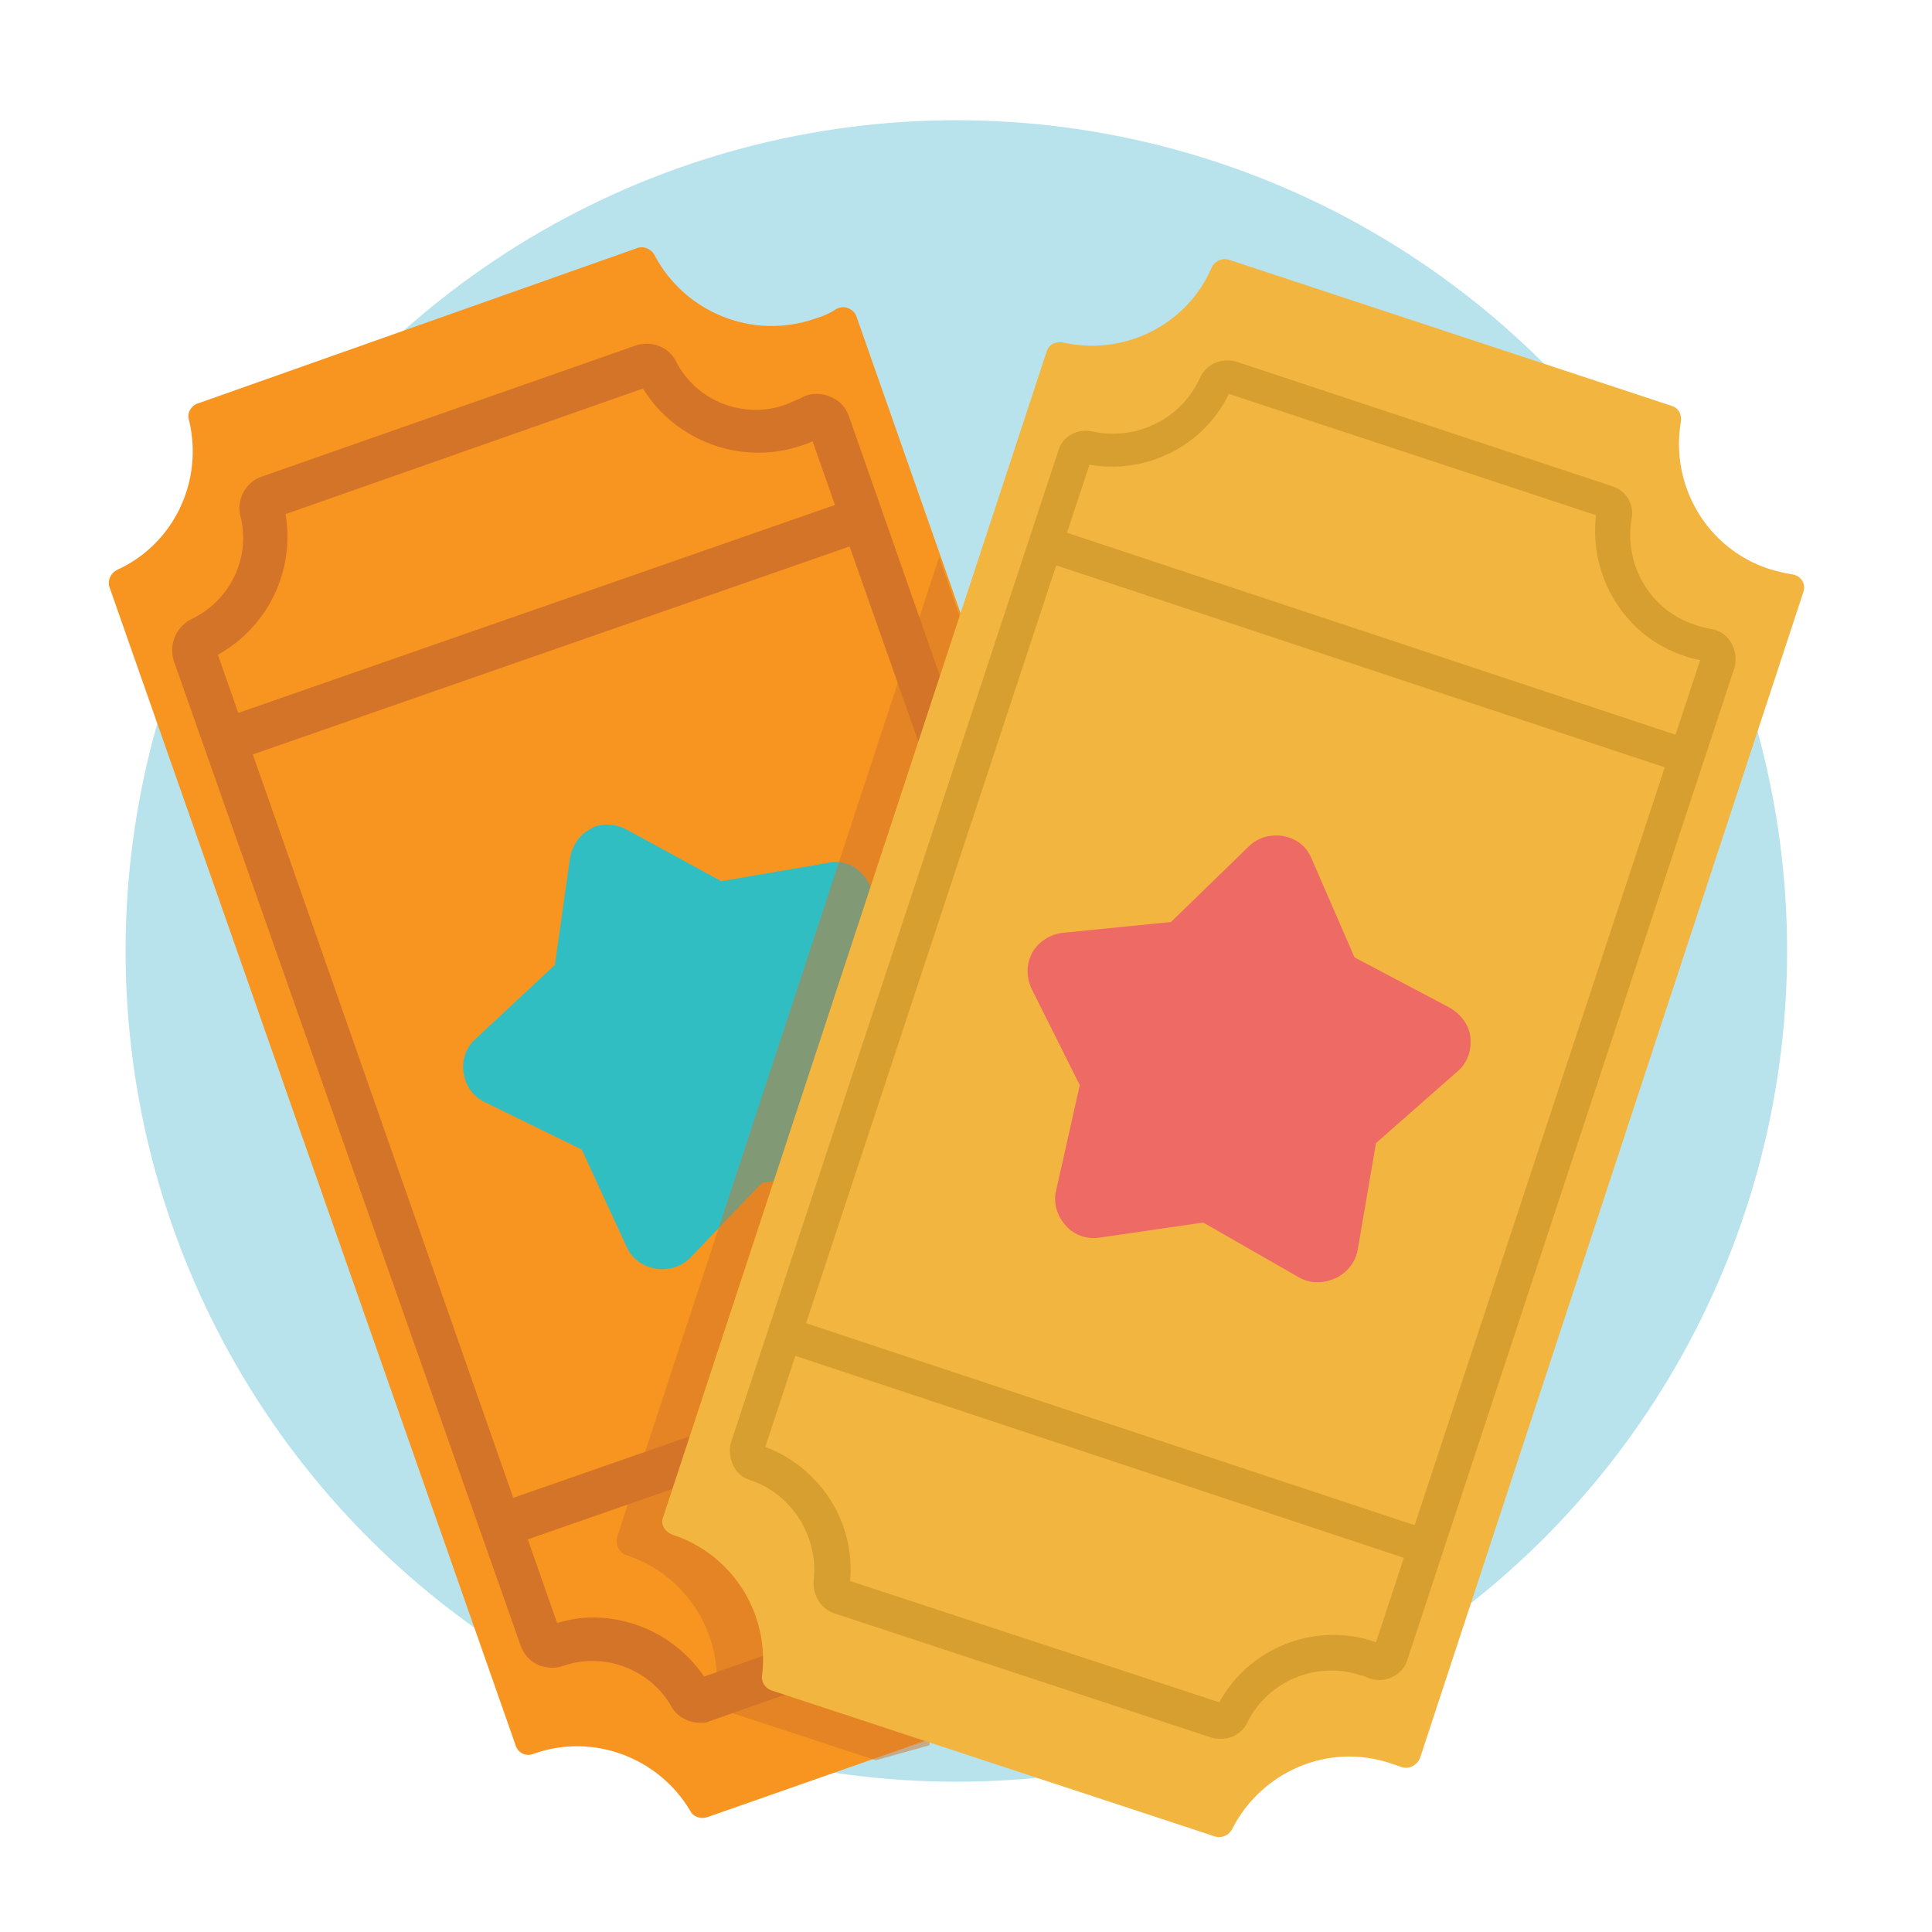 <?xml version="1.0" encoding="utf-8"?>
<!-- Generator: Adobe Illustrator 24.1.0, SVG Export Plug-In . SVG Version: 6.00 Build 0)  -->
<svg version="1.1" id="Layer_1" xmlns="http://www.w3.org/2000/svg" xmlns:xlink="http://www.w3.org/1999/xlink" x="0px" y="0px"
	 viewBox="0 0 180 180" style="enable-background:new 0 0 180 180;" xml:space="preserve">
<style type="text/css">
	.st0{opacity:0.7;fill:#B8E3EC;}
	.st1{opacity:0.7;fill:#71CCD6;}
	.st2{fill:#B8E3EC;}
	.st3{fill:#C2E8FB;}
	.st4{fill:#1B1E28;}
	.st5{fill:#00989A;}
	.st6{fill:#71CCD6;}
	.st7{fill:#FFFFFF;}
	.st8{fill:#EE6B65;}
	.st9{fill:#E46660;}
	.st10{fill:#F2B540;}
	.st11{fill:#F37C77;}
	.st12{fill:#4E546C;}
	.st13{fill:#73CCD6;}
	.st14{fill:#ED6C65;}
	.st15{fill:#FECD9B;}
	.st16{fill:#FAAB5A;}
	.st17{fill:#989898;}
	.st18{fill:#D4615A;}
	.st19{fill:#7D7D7D;}
	.st20{fill:#F7C058;}
	.st21{fill:#30BEC1;}
	.st22{fill:#DB9E82;}
	.st23{fill:#FBBD9A;}
	.st24{fill:#D49372;}
	.st25{fill:#FAAF83;}
	.st26{fill:#FBC29F;}
	.st27{fill:#05898B;}
	.st28{fill:#2B2E3B;}
	.st29{fill:#FFFDFB;}
	.st30{fill:#00ABAA;}
	.st31{fill:#F69322;}
	.st32{clip-path:url(#SVGID_2_);}
	.st33{fill:#5B6B6C;}
	.st34{fill:#0C0C0D;}
	.st35{fill:#FDB628;}
	.st36{fill:#434343;}
	.st37{opacity:0.69;}
	.st38{fill:#F2FAFB;}
	.st39{fill:#007172;}
	.st40{clip-path:url(#SVGID_4_);}
	.st41{fill:#131617;}
	.st42{fill:#DAD9D8;}
	.st43{fill:#393E4F;}
	.st44{fill:#727373;}
	.st45{fill:#838383;}
	.st46{fill:#444644;}
	.st47{opacity:0.34;}
	.st48{fill:#F38B20;}
	.st49{fill:#FCAF21;}
	.st50{fill:#438E49;}
	.st51{fill:#51B159;}
	.st52{fill:#7EC67E;}
	.st53{opacity:0.26;}
	.st54{fill:#2B582F;}
	.st55{fill:#D66059;}
	.st56{fill:#546161;}
	.st57{fill:#F79520;}
	.st58{fill:#EEBF97;}
	.st59{opacity:0.54;}
	.st60{fill:#FFE9BF;}
	.st61{fill:#FFF2D3;}
	.st62{fill:#C46328;}
	.st63{fill:#61BD64;}
	.st64{fill:#FCB24D;}
	.st65{fill:#454E50;}
	.st66{fill:#68787A;}
	.st67{fill:#B4BBBC;}
	.st68{fill:#2E2A26;}
	.st69{fill:#F0B98E;}
	.st70{fill:#E58325;}
	.st71{fill:#FCB222;}
	.st72{clip-path:url(#SVGID_6_);}
	.st73{fill:none;}
	.st74{fill:#313A3B;}
	.st75{fill:#96A0A0;}
	.st76{fill:#D2D6D6;}
	.st77{fill:#332716;}
	.st78{fill:#A5712A;}
	.st79{fill:#E4A938;}
	.st80{fill:#FFF2E4;}
	.st81{clip-path:url(#SVGID_8_);fill:#FAA73D;}
	.st82{fill:#003444;}
	.st83{fill:#FFD5A0;}
	.st84{fill:#00485D;}
	.st85{fill:#061516;}
	.st86{fill:#45C8F5;}
	.st87{fill:#59CAF0;}
	.st88{fill:#9BDCF9;}
	.st89{clip-path:url(#SVGID_10_);}
	.st90{fill:#0A1014;}
	.st91{fill:#FAA73D;}
	.st92{fill:#F47D44;}
	.st93{fill:#1C9CC2;}
	.st94{fill:#00526A;}
	.st95{fill:#006E8D;}
	.st96{fill:#121212;}
	.st97{fill:#0093BC;}
	.st98{fill:#FEDAB2;}
	.st99{fill:#04303E;}
	.st100{fill:#74D1F6;}
	.st101{fill:#85BFD6;}
	.st102{fill:#005D72;}
	.st103{fill:#FFF8EA;}
	.st104{fill:#00516D;}
	.st105{fill:#009BDC;}
	.st106{fill:#00C3F3;}
	.st107{fill:#D4D4D4;}
	.st108{fill:#008FB7;}
	.st109{fill:#F36C46;}
	.st110{fill:#F47D43;}
	.st111{fill:#DFF3FD;}
	.st112{fill:#F2FAFE;}
	.st113{fill:#D9F1FD;}
	.st114{fill:#97A3A4;}
	.st115{clip-path:url(#SVGID_12_);}
	.st116{fill:#8E5723;}
	.st117{fill:#264445;}
	.st118{fill:#E5F5FD;}
	.st119{fill:#62CCF3;}
	.st120{fill:#007C99;}
	.st121{fill:#FFECDA;}
	.st122{fill:#F79140;}
	.st123{fill:#FFCC3F;}
	.st124{fill:#1D4C5D;}
	.st125{fill:#1EC1E3;}
	.st126{fill:#B0D2E2;}
	.st127{fill:#FFF7F0;}
	.st128{fill:#F58043;}
	.st129{fill:#F58142;}
	.st130{fill:#FEC875;}
	.st131{opacity:0.5;}
	.st132{fill:#95D1EB;}
	.st133{fill:#42C3D3;}
	.st134{fill:#2E3544;}
	.st135{fill:#07212A;}
	.st136{fill:#D2D5D5;}
	.st137{fill:#51C9F1;}
	.st138{fill:#A9ABAE;}
	.st139{fill:#E7E8E8;}
	.st140{fill:#403F41;}
	.st141{clip-path:url(#SVGID_14_);fill:#3D3D3D;}
	.st142{fill:#FFDC37;}
	.st143{fill:#18C3F4;}
	.st144{fill:#005067;}
	.st145{fill:#006C89;}
	.st146{clip-path:url(#SVGID_16_);fill:#8E5723;}
	.st147{fill:#DCF2FD;}
	.st148{fill:#F47945;}
	.st149{fill:#BDE7FB;}
	.st150{fill:#F7FBFE;}
	.st151{fill:#0084BC;}
	.st152{fill:#FBAB3B;}
	.st153{fill:#FED8AA;}
	.st154{fill:#003B4A;}
	.st155{fill:#A7BAC1;}
	.st156{fill:#F68A42;}
	.st157{fill:#F78E40;}
	.st158{fill:#F37674;}
	.st159{fill:#EBEBEB;}
	.st160{fill:#D16035;}
	.st161{fill:#E6E6E6;}
	.st162{fill:#536263;}
	.st163{fill:#C65954;}
	.st164{fill:#FEDBB5;}
	.st165{fill:#F1F3F3;}
	.st166{fill:#004760;}
	.st167{fill:#F2F2F2;}
	.st168{fill:#B9B9B9;}
	.st169{fill:#A14542;}
	.st170{fill:#474E64;}
	.st171{fill:#FAAA5A;}
	.st172{fill:#D47428;}
	.st173{fill:#69787A;}
	.st174{fill:#31BEC2;}
	.st175{opacity:0.5;fill:#D47428;}
	.st176{fill:#D79F30;}
	.st177{fill:#0A0A0B;}
	.st178{fill:#F5928F;}
	.st179{fill:none;stroke:#007172;stroke-width:5;stroke-linecap:round;stroke-miterlimit:10;}
	.st180{fill:none;stroke:#007172;stroke-width:5;stroke-linecap:round;stroke-miterlimit:10;stroke-dasharray:4.2,6.301;}
	.st181{fill:none;stroke:#007172;stroke-width:5;stroke-linecap:round;stroke-miterlimit:10;stroke-dasharray:4,6;}
	.st182{opacity:0.5;fill:#F69322;}
	.st183{fill:#FECE9A;}
	.st184{fill:#FFF8EC;}
	.st185{fill:#CF965E;}
	.st186{fill:#945F37;}
	.st187{fill:#EFB440;}
	.st188{fill:#FCBB79;}
	.st189{fill:#FFEBD8;}
	.st190{fill:#C45853;}
	.st191{fill:#3E3F43;stroke:#3E3F43;stroke-width:2;stroke-miterlimit:10;}
	.st192{fill:#F08F2C;}
	.st193{fill:#FFD397;}
	.st194{clip-path:url(#SVGID_18_);}
	.st195{clip-path:url(#SVGID_20_);}
	.st196{fill:#FFD39A;}
	.st197{fill:#686A73;}
	.st198{fill:#E9F6FA;}
	.st199{fill:#BEC0C9;}
	.st200{fill:#F4CDA6;}
	.st201{fill:#8D5935;}
	.st202{fill:#E8E7E7;}
	.st203{fill:#CFCFCE;}
	.st204{fill:#5B5B5B;}
	.st205{fill:#96D7E0;}
	.st206{fill:#B7842C;}
	.st207{fill:#FFDFA1;}
	.st208{fill:#B8534E;}
	.st209{fill:#F8B0AE;}
	.st210{fill:none;stroke:#EE6B65;stroke-width:9;stroke-linecap:round;stroke-miterlimit:10;}
	.st211{fill:none;stroke:#EE6B65;stroke-width:14;stroke-miterlimit:10;}
	.st212{fill:#C8912D;}
	.st213{clip-path:url(#SVGID_24_);}
	.st214{fill:#F2B53E;}
	.st215{fill:#95D7E0;}
	.st216{fill:#A37659;}
	.st217{fill:none;stroke:#2B2E3B;stroke-width:2;stroke-miterlimit:10;}
	.st218{fill:#E6F5F8;}
	.st219{fill:#444F4F;}
	.st220{fill:none;stroke:#444F4F;stroke-width:4;stroke-miterlimit:10;}
	.st221{fill:none;stroke:#2B2E3B;stroke-width:6;stroke-linecap:round;stroke-miterlimit:10;}
</style>
<circle class="st2" cx="89.1" cy="88.6" r="77.4"/>
<g>
	<g>
		<path class="st57" d="M49.7,163.4c5.6-2,11.7,0.4,14.6,5.3c0.3,0.6,1,0.8,1.6,0.6l41.1-14.4c0.6-0.2,1-0.9,0.9-1.5
			c-1.1-5.9,2.2-11.8,8-13.9c0.3-0.1,0.6-0.2,0.9-0.3c0.7-0.2,1.2-1,0.9-1.7l-37.9-108c-0.3-0.8-1.2-1.1-1.9-0.7
			c-0.6,0.4-1.3,0.7-2,0.9c-5.8,2-12.1-0.6-14.9-5.9c-0.3-0.6-1-0.9-1.6-0.7L18.4,37.6c-0.6,0.2-1,0.9-0.8,1.5
			c1.4,5.7-1.4,11.6-6.7,14c-0.6,0.3-0.9,1-0.7,1.6l37.8,107.8C48.2,163.3,49,163.7,49.7,163.4C49.7,163.4,49.7,163.4,49.7,163.4z"
			/>
		<g>
			<path class="st172" d="M65.2,160.5c-1.1,0-2.2-0.6-2.7-1.6c-2-3.4-6.2-5-10-3.7l0,0c-0.8,0.3-1.7,0.2-2.4-0.1
				c-0.8-0.4-1.3-1-1.6-1.8L16.2,61.6c-0.5-1.5,0.2-3.2,1.6-3.9c3.6-1.7,5.6-5.7,4.6-9.6c-0.4-1.6,0.5-3.2,2-3.7l34.8-12.2
				c1.5-0.5,3.1,0.1,3.8,1.5c1.9,3.7,6.3,5.4,10.2,4c0.5-0.2,0.9-0.4,1.4-0.6c0.8-0.5,1.8-0.5,2.6-0.2c0.9,0.3,1.6,1,1.9,1.9
				l32.2,91.9c0.3,0.8,0.2,1.7-0.2,2.5c-0.4,0.8-1.1,1.3-2,1.6c-0.2,0.1-0.4,0.1-0.6,0.2c-3.9,1.4-6.2,5.4-5.5,9.5
				c0.3,1.6-0.6,3.1-2,3.6l-35,12.3C65.9,160.5,65.5,160.5,65.2,160.5z M55.2,150.7c4.1,0,8,2,10.4,5.5l33.6-11.8
				c-0.7-5.7,2.7-11.4,8.2-13.3L75.7,41.1c-0.3,0.2-0.7,0.3-1,0.4c-5.5,1.9-11.7-0.3-14.8-5.3L26.6,47.9c0.9,5.2-1.6,10.5-6.3,13.1
				l31.6,90.2C53,150.9,54.1,150.7,55.2,150.7z"/>
		</g>
		<path class="st174" d="M80.3,81.4c-0.8-0.9-2-1.3-3.2-1l-9.9,1.7l-8.8-4.8c-0.9-0.5-2-0.6-3-0.3l-0.3,0.2c-1.1,0.5-1.8,1.6-2,2.8
			l-1.4,9.9l-7.4,6.9c-0.9,0.8-1.3,2-1.1,3.2c0.2,1.2,0.9,2.2,2,2.7l9,4.4l4.2,9.1c0.5,1.1,1.5,1.8,2.7,2c1.2,0.2,2.4-0.2,3.2-1
			l6.7-7l10.2-1.5c1.2-0.2,2.2-0.9,2.8-1.9c0.6-1.1,0.6-2.3,0-3.4l-4.7-8.9l1.9-9.8C81.5,83.5,81.2,82.3,80.3,81.4L80.3,81.4z"/>
		<g>
			
				<rect x="18.4" y="56.9" transform="matrix(0.944 -0.329 0.329 0.944 -16.607 19.708)" class="st172" width="63" height="4.1"/>
		</g>
		<g>
			
				<rect x="43.9" y="130.1" transform="matrix(0.944 -0.329 0.329 0.944 -39.268 32.168)" class="st172" width="63" height="4.1"/>
		</g>
	</g>
	<g>
		<path class="st175" d="M58.4,144.9c5.7,1.9,9,7.5,8.3,13.1c-0.1,0.6,0.3,1.2,0.9,1.4l14,4.6l5-1.4l2.8-105.2l-1.9-5.5l-30,91.3
			C57.3,143.9,57.7,144.7,58.4,144.9C58.4,144.9,58.4,144.9,58.4,144.9z"/>
		<path class="st10" d="M62.7,143c5.7,1.9,9,7.5,8.3,13.1c-0.1,0.6,0.3,1.2,0.9,1.4l41.3,13.6c0.6,0.2,1.3-0.1,1.6-0.7
			c2.7-5.3,8.9-8.1,14.8-6.1c0.3,0.1,0.6,0.2,0.9,0.3c0.7,0.3,1.5-0.1,1.8-0.8L168,55.2c0.3-0.8-0.2-1.6-1.1-1.7
			c-0.7-0.1-1.4-0.3-2.1-0.5c-5.8-1.9-9.2-7.8-8.2-13.7c0.1-0.7-0.2-1.3-0.9-1.5l-41.2-13.6c-0.6-0.2-1.3,0.1-1.6,0.7
			c-2.3,5.4-8.2,8.3-13.9,7c-0.7-0.1-1.3,0.2-1.5,0.9L61.8,141.3C61.5,142,61.9,142.7,62.7,143C62.6,143,62.6,143,62.7,143z"/>
		<g>
			<path class="st176" d="M113.8,162c-0.3,0-0.6,0-0.9-0.1l-35.2-11.6c-1.2-0.4-2-1.7-1.9-3c0.5-4.1-2-8.1-5.9-9.4l0,0
				c-0.7-0.2-1.3-0.7-1.6-1.4c-0.3-0.7-0.4-1.4-0.2-2.1L98.6,42c0.4-1.4,1.8-2.1,3.2-1.8c4.1,0.9,8.3-1.2,10-5
				c0.6-1.3,2-1.9,3.4-1.5l35,11.6c1.3,0.4,2.1,1.7,1.8,3.1c-0.7,4.3,1.8,8.5,5.9,9.8c0.5,0.2,1,0.3,1.5,0.4
				c0.8,0.1,1.5,0.6,1.9,1.3c0.4,0.7,0.5,1.5,0.3,2.3l-30.5,92.5c-0.2,0.7-0.8,1.3-1.5,1.6c-0.7,0.3-1.5,0.3-2.2,0
				c-0.2-0.1-0.4-0.2-0.6-0.2c-4.1-1.4-8.7,0.5-10.6,4.4C115.8,161.4,114.8,162,113.8,162z M79.2,147.3l34.4,11.3
				c2.7-5,8.8-7.5,14.3-5.7c0.1,0,0.2,0.1,0.3,0.1l30.2-91.5c-0.5-0.1-1-0.2-1.5-0.4c-5.5-1.8-8.9-7.4-8.2-13.1l-34.2-11.3
				c-2.4,4.9-7.7,7.5-13,6.6l-30.2,91.5C76.5,136.8,79.7,141.9,79.2,147.3z"/>
		</g>
		<path class="st8" d="M137,96.7c-0.1-1.2-0.9-2.2-1.9-2.8l-8.9-4.7l-4-9.2c-0.4-1-1.2-1.7-2.2-2l-0.4-0.1c-1.2-0.2-2.4,0.1-3.3,1
			l-7.2,7l-10,1c-1.2,0.1-2.3,0.8-2.9,1.8c-0.6,1.1-0.6,2.3-0.1,3.4l4.5,9l-2.2,9.8c-0.3,1.2,0.1,2.4,0.9,3.3c0.8,0.9,2,1.3,3.2,1.1
			l9.6-1.4l8.9,5.1c1,0.6,2.3,0.6,3.4,0.1c1.1-0.5,1.9-1.5,2.1-2.7l1.7-9.9l7.5-6.6C136.7,99.1,137.1,97.9,137,96.7L137,96.7z"/>
		<g>
			
				<rect x="125" y="28.8" transform="matrix(0.315 -0.949 0.949 0.315 29.392 161.46)" class="st176" width="3.2" height="63"/>
		</g>
		<g>
			
				<rect x="100.5" y="102.4" transform="matrix(0.315 -0.949 0.949 0.315 -57.159 188.635)" class="st176" width="3.2" height="63"/>
		</g>
	</g>
</g>
</svg>

